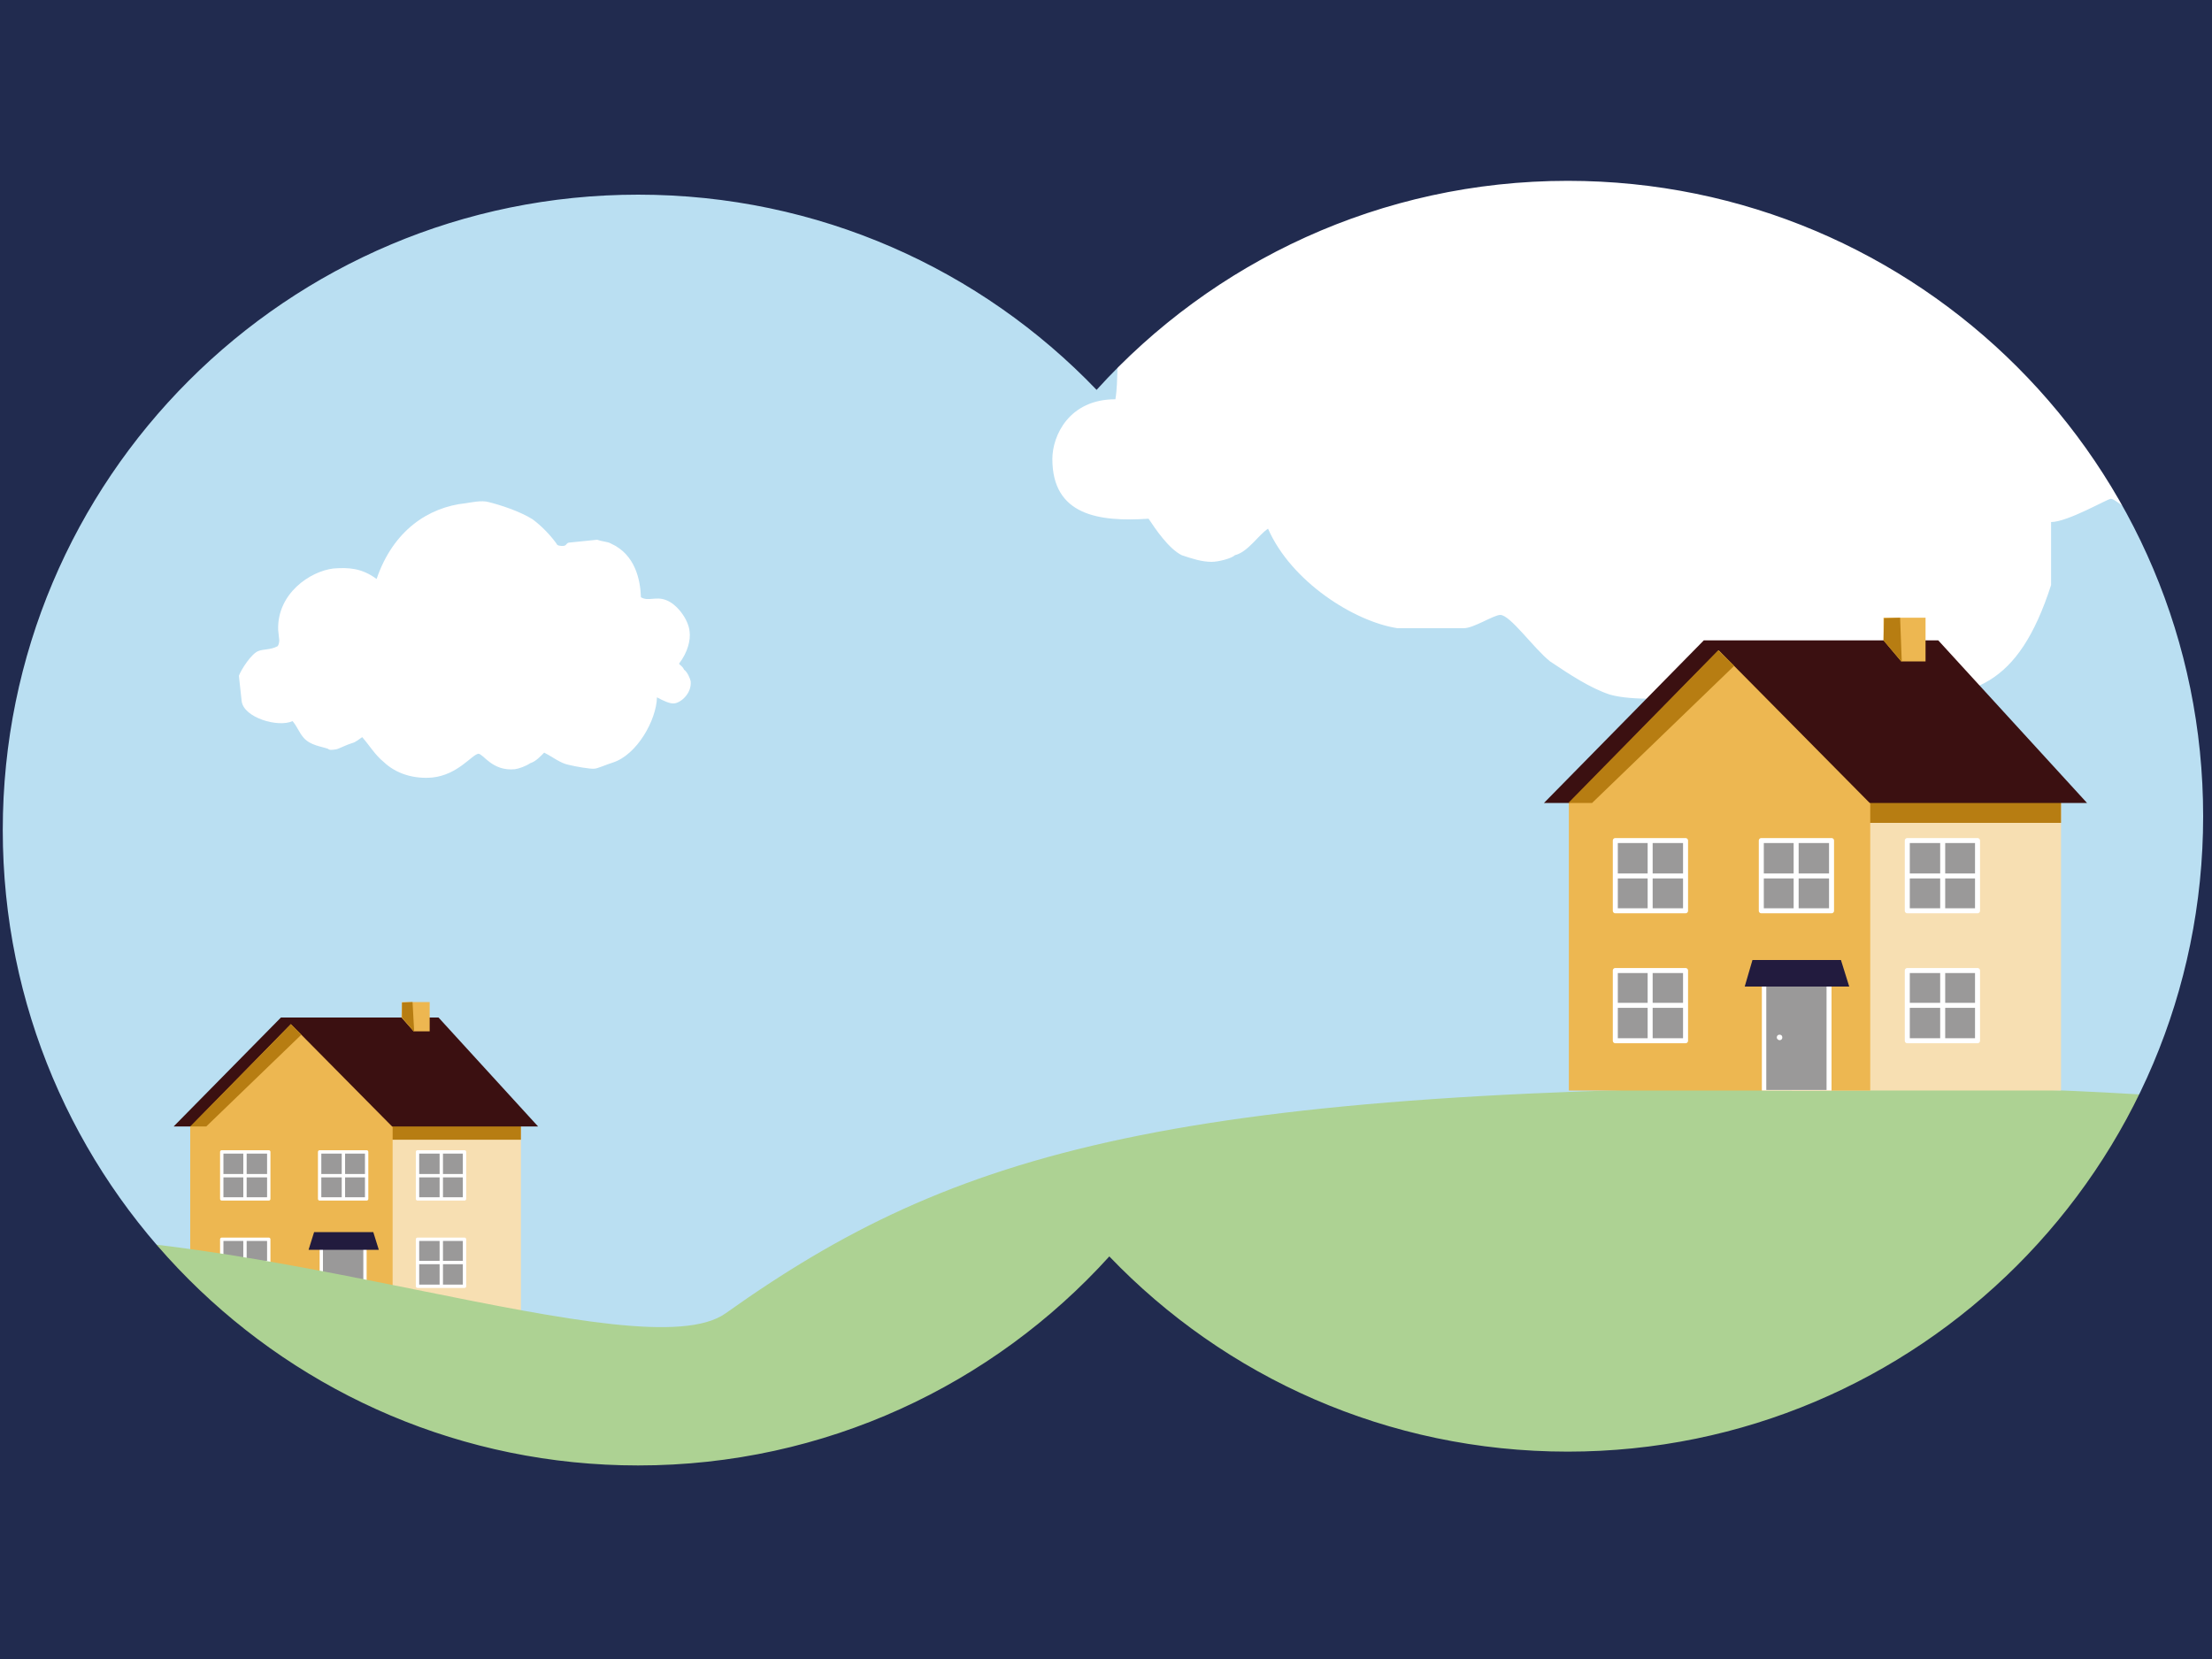<?xml version="1.0" encoding="utf-8"?>
<!-- Generator: Adobe Illustrator 26.0.2, SVG Export Plug-In . SVG Version: 6.00 Build 0)  -->
<svg version="1.1" id="Layer_1" xmlns="http://www.w3.org/2000/svg" xmlns:xlink="http://www.w3.org/1999/xlink" x="0px" y="0px"
	 viewBox="0 0 400 300" style="enable-background:new 0 0 400 300;" xml:space="preserve">
<rect x="0" y="0" width="400" height="300" fill="#808080" stroke="none"/>
<style type="text/css">
	.st0{fill:#BADFF2;}
	.st1{fill-rule:evenodd;clip-rule:evenodd;fill:#F7DFB2;}
	.st2{fill-rule:evenodd;clip-rule:evenodd;fill:#B77D12;}
	.st3{fill:#3B1011;}
	.st4{fill-rule:evenodd;clip-rule:evenodd;fill:#EDB751;}
	
		.st5{fill-rule:evenodd;clip-rule:evenodd;fill:#9A9999;stroke:#FFFFFF;stroke-width:0.608;stroke-linecap:round;stroke-linejoin:round;stroke-miterlimit:10;}
	.st6{fill:none;stroke:#FFFFFF;stroke-width:0.608;stroke-linecap:square;stroke-linejoin:round;stroke-miterlimit:10;}
	.st7{fill:#B77D12;}
	.st8{fill-rule:evenodd;clip-rule:evenodd;fill:#FFFFFF;}
	.st9{fill-rule:evenodd;clip-rule:evenodd;fill:#9A9999;}
	.st10{fill:#EDB751;}
	.st11{fill-rule:evenodd;clip-rule:evenodd;fill:#221B3E;}
	.st12{fill:#ADD293;}
	
		.st13{fill-rule:evenodd;clip-rule:evenodd;fill:#9A9999;stroke:#FFFFFF;stroke-width:0.906;stroke-linecap:round;stroke-linejoin:round;stroke-miterlimit:10;}
	.st14{fill:none;stroke:#FFFFFF;stroke-width:0.906;stroke-linecap:square;stroke-linejoin:round;stroke-miterlimit:10;}
	.st15{fill:#FFFFFF;}
	.st16{fill:#221B3E;}
	.st17{fill:#DBAA75;}
	.st18{fill:#212B4F;}
</style>
<path class="st0" d="M476.9,315.3c0.1-10.5,71.8-82.9,5.4-180.6C457.7,98.5,433.9-5.9,407.9-41c-32.8-44.4-76.1-69-128.2-70.2
	C235.4-112.2,111.9-96.6,75-72C48.5-54.3,31.5-26.7,8-5.8c-25.8,23-73.1,6.5-100.3,27c-24.5,18.5-84.2,70.2-89.8,139.4
	c-5.3,65.1,7.3,121.8,42.1,145.5L476.9,315.3z"/>
<g>
	<rect x="61.5" y="202" class="st1" width="32.7" height="36.6"/>
	<rect x="61.5" y="202" class="st2" width="32.7" height="4.1"/>
	<polygon class="st3" points="50.8,184 79.3,184 97.3,203.7 31.4,203.7 	"/>
	<polygon class="st4" points="71,238.6 34.4,238.6 34.4,203.8 52.6,185.2 71,203.8 	"/>
	<g>
		<rect x="40.1" y="208.3" class="st5" width="8.5" height="8.5"/>
		<line class="st6" x1="40.3" y1="212.6" x2="48.3" y2="212.6"/>
		<line class="st6" x1="44.3" y1="216.5" x2="44.3" y2="208.5"/>
	</g>
	<polygon class="st7" points="52.6,185.2 54.5,187.1 37.3,203.7 34.4,203.7 	"/>
	<g>
		<rect x="40.1" y="224.1" class="st5" width="8.5" height="8.5"/>
		<line class="st6" x1="40.3" y1="228.3" x2="48.3" y2="228.3"/>
		<line class="st6" x1="44.3" y1="232.2" x2="44.3" y2="224.3"/>
	</g>
	<g>
		<rect x="57.8" y="208.3" class="st5" width="8.5" height="8.5"/>
		<line class="st6" x1="58" y1="212.6" x2="66" y2="212.6"/>
		<line class="st6" x1="62.1" y1="216.5" x2="62.1" y2="208.5"/>
	</g>
	<g>
		<rect x="75.5" y="208.3" class="st5" width="8.5" height="8.5"/>
		<line class="st6" x1="75.7" y1="212.6" x2="83.7" y2="212.6"/>
		<line class="st6" x1="79.8" y1="216.5" x2="79.8" y2="208.5"/>
	</g>
	<g>
		<rect x="75.5" y="224.1" class="st5" width="8.5" height="8.5"/>
		<line class="st6" x1="75.7" y1="228.3" x2="83.7" y2="228.3"/>
		<line class="st6" x1="79.8" y1="232.2" x2="79.8" y2="224.3"/>
	</g>
	<g>
		<rect x="57.8" y="224.2" class="st8" width="8.5" height="14.4"/>
	</g>
	<rect x="58.4" y="224.8" class="st9" width="7.3" height="13.8"/>
	<path class="st8" d="M59.7,232.2c0-0.2,0.2-0.4,0.4-0.4s0.4,0.2,0.4,0.4c0,0.2-0.2,0.4-0.4,0.4C59.9,232.5,59.7,232.4,59.7,232.2z"
		/>
	<polygon class="st10" points="72.6,184 74.8,186.5 77.7,186.5 77.7,181.2 72.7,181.2 	"/>
	<polygon class="st11" points="56.8,222.8 67.5,222.8 68.5,226 55.8,226 	"/>
	<polygon class="st2" points="72.7,181.3 74.6,181.2 74.9,186.6 72.7,184 	"/>
</g>
<path class="st8" d="M88.4,90.8c2,0.5,5.5,1.6,7.9,3.1c1.5,1.1,3.2,2.8,4.4,4.5c0,0.2,0.6,0.4,1.3,0.3c0.5-0.1,0.4-0.6,1.1-0.6
	l4.9-0.5c1.1,0.4,1.8,0.3,2.5,0.7c4.4,2,5.3,6.6,5.4,9.7c1.3,0.8,2.7-0.2,4.5,0.5c2,0.7,4.1,3.5,4.3,5.7c0.2,1.5-0.3,3.7-1.9,5.8
	c0,0.2,0.6,0.4,0.9,1.1c0.6,0.4,1.1,1.6,1.2,2.1c0.2,2.2-1.8,3.9-3,4c-0.7,0.1-2-0.5-3.1-1.1c-0.1,4.1-3.6,10.4-8,11.8
	c-1,0.3-2.8,1.1-3.3,1.1c-0.7,0.1-3.5-0.4-4.7-0.7c-1.5-0.3-2.8-1.4-4.4-2.2c-0.6,0.6-1.5,1.6-2.5,1.9c-0.9,0.6-2.1,1-2.8,1.1
	c-4.1,0.4-5.7-2.8-6.6-2.8c-1.2,0.2-3.7,3.8-8.3,4.3c-3.4,0.3-6.6-0.7-8.8-2.8c-1.6-1.3-2.5-2.9-3.9-4.5c-0.5,0.3-1.1,0.9-1.9,1.1
	c-1,0.3-2.3,1-2.8,1.1c-0.7,0.1-1.2,0.2-1.5-0.1c-1.1-0.4-3.2-0.6-4.4-2c-0.8-0.9-1.2-2.1-2-3c-2.6,1.2-8.8-0.6-9.2-3.6l-0.5-4.6
	c0.4-1.1,2.3-4.1,3.6-4.5c0.7-0.3,2.2-0.2,3.3-0.8c0.2,0,0.4-0.6,0.4-1.1l-0.2-1.9c-0.2-6.6,5.8-10.6,10-11.1
	c2.7-0.2,5.1-0.1,7.8,1.9c3-8.8,9.4-13,16.1-13.7C85,90.9,87.1,90.4,88.4,90.8z"/>
<path class="st8" d="M333.1,125.6c-2.4-1.2-5.4-4.2-7.2-4.2c-1.2,0-5.4,3.6-9,4.2c-3.6,1.2-11.4,0.6-12.6,0.6c-1.8,0-9,0.6-13.2-0.6
	c-3.6-1.2-7.2-3.6-10.8-6c-3-2.4-7.2-8.4-9-8.4c-1.2,0-4.8,2.4-6.6,2.4h-12c-7.8-1.2-19.2-8.4-23.4-18c-1.8,1.2-3.6,4.2-6,4.8
	c-0.6,0.6-3,1.2-4.2,1.2c-1.8,0-3.6-0.6-5.4-1.2c-2.4-1.2-4.8-4.8-6-6.6c-9,0.6-17.4-0.6-17.4-10.8c0-4.2,3-10.8,11.4-10.8
	c0.6-3.6,0-7.2,1.2-10.8c1.2-5.4,9.6-11.4,14.4-12c1.8,0,3-1.2,5.4-1.2c0-3.6,1.8-7.8,4.2-12c0.6-0.6,10.2-9.6,13.2-9.6h12
	c2.4,1.2,5.4,2.4,8.4,3.6c1.2-2.4,3-5.4,4.8-7.8c1.2-1.8,3-3.6,4.8-4.8c3.6-3,10.8-6.6,12.6-6.6h14.4c9.6,3,21.6,13.2,22.8,22.8h1.8
	c6-8.4,15-12,22.2-12c9.6,0,21.6,8.4,25.8,18.6c0.6,1.2,1.8,9,2.4,9c1.8,0,4.8-1.2,6.6-1.2c9.6,0,15,9,13.2,17.4
	c13.8,4.2,14.4,6,14.4,15s-4.8,13.8-13.2,13.8c-7.2,0-10.2-4.2-11.4-4.2c-0.6,0-7.8,4.2-10.8,4.2v11.4c-6,18.6-14.4,20.4-27.6,20.4
	C342.1,126.2,336.7,126.8,333.1,125.6z"/>
<path class="st12" d="M570.6,263.8c0-37.2-103.4-67.3-230.9-67.3s-166.9,11.4-208.5,41C100.9,259-153.7,126.4,4.3,397.7
	C68.5,507.9,570.6,301,570.6,263.8z"/>
<g>
	<rect x="324" y="142.6" class="st1" width="48.7" height="54.6"/>
	<rect x="324" y="142.6" class="st2" width="48.7" height="6.2"/>
	<polygon class="st3" points="308.1,115.8 350.5,115.8 377.4,145.2 279.2,145.2 	"/>
	<polygon class="st4" points="338.2,197.2 283.7,197.2 283.7,145.3 310.8,117.6 338.2,145.3 	"/>
	<g>
		<rect x="292.1" y="152" class="st13" width="12.7" height="12.7"/>
		<line class="st14" x1="292.4" y1="158.4" x2="304.3" y2="158.4"/>
		<line class="st14" x1="298.4" y1="164.2" x2="298.4" y2="152.3"/>
	</g>
	<polygon class="st7" points="310.7,117.6 313.6,120.4 287.9,145.2 283.6,145.2 	"/>
	<g>
		<rect x="292.1" y="175.5" class="st13" width="12.7" height="12.7"/>
		<line class="st14" x1="292.4" y1="181.8" x2="304.3" y2="181.8"/>
		<line class="st14" x1="298.4" y1="187.7" x2="298.4" y2="175.8"/>
	</g>
	<g>
		<rect x="318.5" y="152" class="st13" width="12.7" height="12.7"/>
		<line class="st14" x1="318.8" y1="158.4" x2="330.6" y2="158.4"/>
		<line class="st14" x1="324.8" y1="164.2" x2="324.8" y2="152.3"/>
	</g>
	<g>
		<rect x="344.9" y="152" class="st13" width="12.7" height="12.7"/>
		<line class="st14" x1="345.2" y1="158.4" x2="357.1" y2="158.4"/>
		<line class="st14" x1="351.3" y1="164.2" x2="351.3" y2="152.3"/>
	</g>
	<g>
		<rect x="344.9" y="175.5" class="st13" width="12.7" height="12.7"/>
		<line class="st14" x1="345.2" y1="181.8" x2="357.1" y2="181.8"/>
		<line class="st14" x1="351.3" y1="187.7" x2="351.3" y2="175.8"/>
	</g>
	<g>
		<rect x="318.6" y="175.8" class="st8" width="12.6" height="21.4"/>
	</g>
	<rect x="319.4" y="176.6" class="st9" width="10.9" height="20.5"/>
	<path class="st8" d="M321.3,187.6c0-0.3,0.2-0.5,0.5-0.5c0.3,0,0.5,0.2,0.5,0.5c0,0.3-0.2,0.5-0.5,0.5
		C321.6,188.1,321.3,187.9,321.3,187.6z"/>
	<polygon class="st10" points="340.6,115.8 343.8,119.6 348.2,119.6 348.2,111.7 340.6,111.7 	"/>
	<polygon class="st11" points="316.9,173.6 332.9,173.6 334.4,178.4 315.5,178.4 	"/>
	<polygon class="st2" points="340.7,111.8 343.6,111.7 343.9,119.7 340.6,115.8 	"/>
</g>
<path class="st15" d="M121.2,452.8l-3.8-22.7l-12.2-0.8l2.5,24.9C107.7,453.9,118.1,455.9,121.2,452.8z"/>
<path class="st16" d="M107.6,452.3c0,0,5.8,2,13.7,0.3c0,0,22.7,8.7,22.2,15.5c0,0,1.2,2-9.2,2c-10.2,0-26.2,0.2-26.7,0
	C107.2,469.8,102.5,467.5,107.6,452.3z"/>
<path class="st15" d="M41.5,452.8l6.3-22.1l-15.2-2.6l-4.6,26C28,453.9,38.4,455.9,41.5,452.8z"/>
<path class="st16" d="M27.8,452.3c0,0,5.8,2,13.7,0.3c0,0,22.7,8.7,22.2,15.5c0,0,1.2,2-9.2,2c-10.2,0-26.2,0.2-26.7,0
	C27.5,469.8,22.7,467.5,27.8,452.3z"/>
<path class="st17" d="M52.2,196.3"/>
<path class="st17" d="M48.6,199.1"/>
<path class="st18" d="M204-123.9C6.9-123.9-152.8-9.8-152.8,131c0,140.8,159.7,254.9,356.8,254.9S560.8,271.7,560.8,131
	C560.8-9.8,401-123.9,204-123.9z M283.5,262.5c-32.6,0-62-13.5-82.9-35.3c-21,23.2-51.4,37.8-85.2,37.8
	C51.9,265,0.5,213.6,0.5,150.1c0-63.5,51.4-114.9,114.9-114.9c32.6,0,62,13.5,82.9,35.3c21-23.2,51.4-37.8,85.2-37.8
	c63.5,0,114.9,51.4,114.9,114.9C398.4,211.1,346.9,262.5,283.5,262.5z"/>
</svg>
